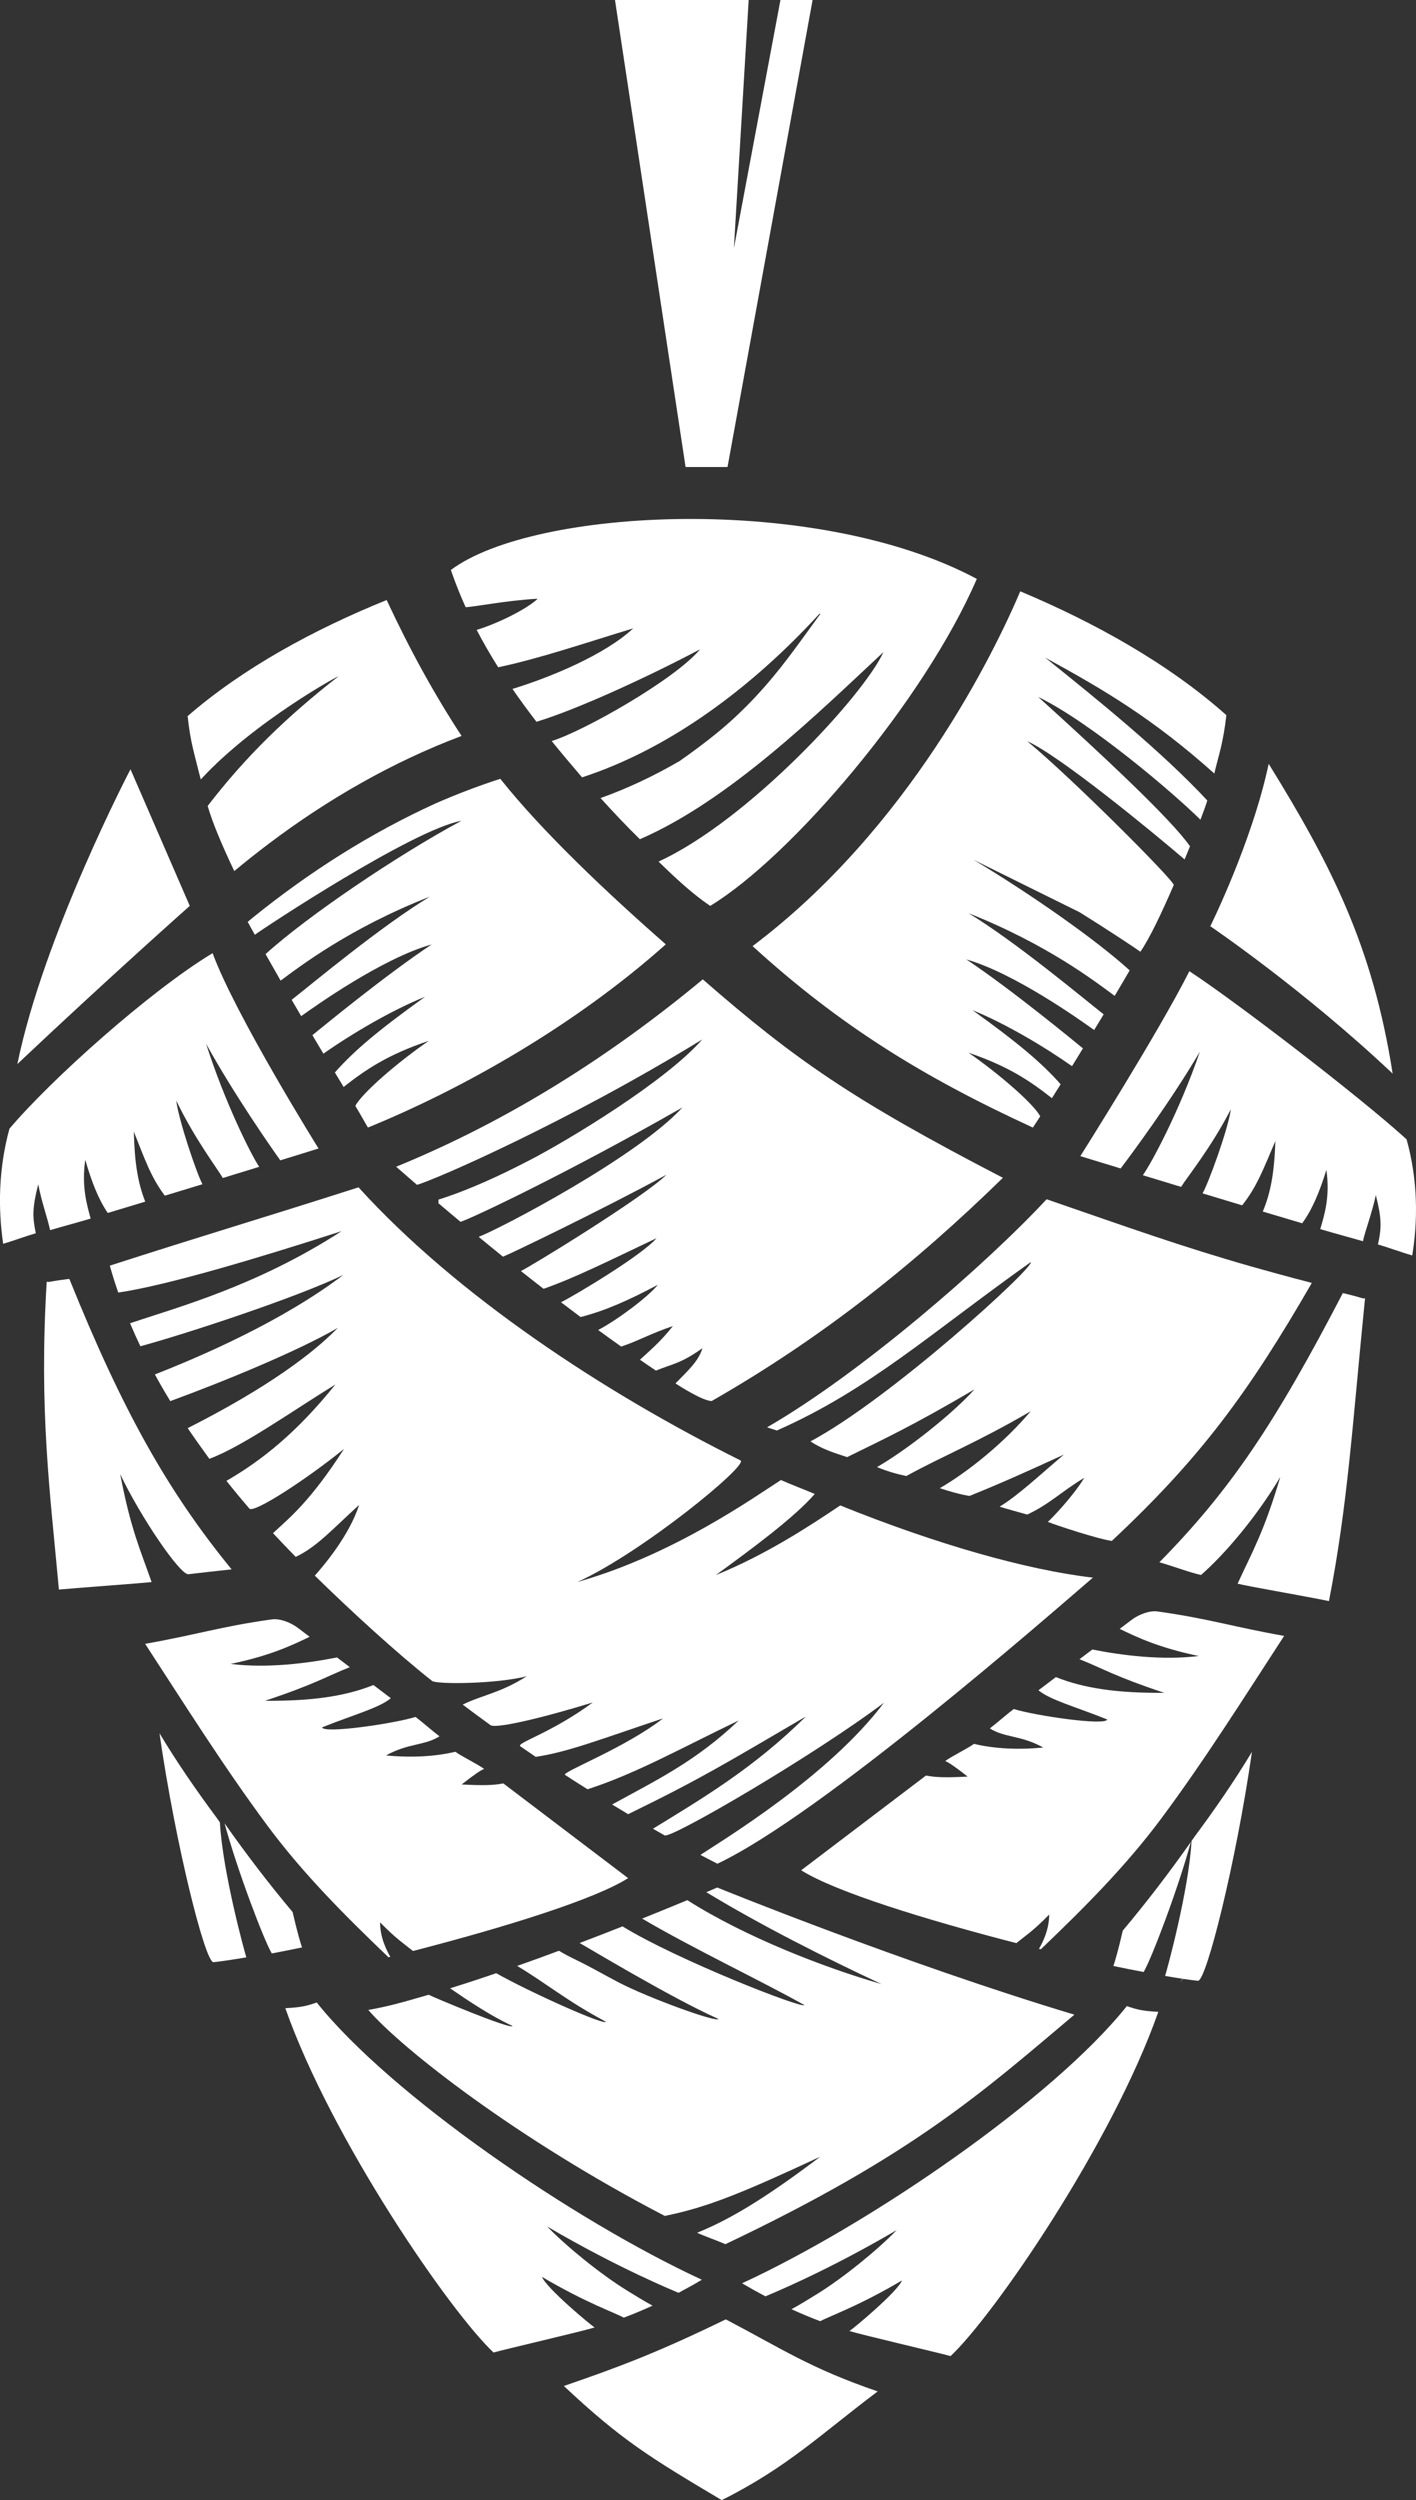 <?xml version="1.0" encoding="UTF-8"?> <svg xmlns="http://www.w3.org/2000/svg" id="_Слой_2" data-name="Слой 2" viewBox="0 0 480.69 848.18"><rect x="0" y="0" width="480.69" height="848.18" fill="#333333" stroke="none"/> <defs> <style> .cls-1, .cls-2 { fill: #fff; } .cls-2 { fill-rule: evenodd; } </style> </defs> <g id="_Слой_1-2" data-name="Слой 1"> <g id="_Слой_1-3" data-name="Слой_1"> <g id="_105553183794688" data-name=" 105553183794688"> <path class="cls-2" d="m68.14,264.45c18.12-19.74,48.1-36.04,46.65-34.91-17.42,13.57-31.46,27.19-44.29,43.88,1.62,5.66,4.87,13.36,9.03,22.09,3.82-3.17,7.71-6.26,11.66-9.24,20.16-15.22,42.26-27.87,65.5-36.6-9.29-14.19-17.62-29.35-25.43-46.11-24.58,9.95-48.66,22.99-67.56,39.38.88,8.68,2.48,13.44,3.45,17.59.31,1.33.69,2.61,1.01,3.92h0Z"></path> <path class="cls-2" d="m169.81,264.22c-7.4,2.39-14.67,5.16-21.83,8.29-22.17,10.08-43.02,23.32-62.23,38.85-.56.47-1.1.93-1.66,1.39.8,1.45,1.61,2.91,2.41,4.37,3.37-2.47,53.65-35.69,70.15-38.67-21.45,11.5-52.41,32.4-66.5,45.24,1.71,3.02,3.42,6.03,5.11,8.99,6.67-4.93,23.53-17.87,50.66-28.49-16.63,10.08-39.26,28.98-46.91,35,1.09,1.87,2.18,3.73,3.23,5.53.3-.21.58-.41.86-.6,3.43-2.41,26.57-19.01,43.44-23.72-16.23,10.81-37.13,28.08-40.49,30.78,1.93,3.25,2.03,3.45,3.74,6.28,9.56-6.73,23.12-14.72,34.5-19.3-15.52,11.11-23.95,18.14-30.61,25.68.42.7,2.56,4.25,2.97,4.91,7.51-5.89,14.93-10.95,28.92-15.65-10.54,7.24-22.64,17.69-24.95,22.07,1.36,2.18,4,6.96,4.29,7.35,31.93-13.03,70.03-34.45,101.11-62.15-19.71-17.26-41.83-38.1-56.18-56.15h0Z"></path> <path class="cls-2" d="m400.52,672.55c1.42-1.53,2.85-3.06,4.26-4.59,1.63-2.25,3.22-4.52,4.8-6.77-3,3.82-6.01,7.61-9.06,11.36Z"></path> <path class="cls-2" d="m356.18,649.47c-.02,5.27-2.29,9.64-3.48,11.67.2.05.41.1.63.16,14.53-13.91,28.66-27.95,40.94-44.44,14.83-19.94,28.08-41.04,41.66-61.88-17.21-3.02-25.7-5.89-42.93-8.28-2.84-.41-6.54,1.06-8.98,2.93-1.3.99-2.61,1.99-3.92,2.97,5.44,2.61,13,6.35,26.83,9.2-12.38,1.55-26.16-.22-36.11-2.2-1.46,1.09-2.91,2.21-4.37,3.3,7.82,3.05,11.48,5.64,28.79,11.4-15.66.12-27.09-1.46-36.8-5.34-1.96,1.48-3.94,2.99-5.91,4.47,3.96,3.31,12.58,5.58,23.33,9.9-.46,2.22-24.32-1.25-31.73-3.54-2.11,1.59-5.99,4.97-8.11,6.58,5.06,3.21,10.63,2.28,18.14,6.49-8.97.84-16.8.35-23.53-1.25-1.99,1.5-7.79,4.32-9.77,5.83.98.33,3.27,1.84,7.63,5.27-7.46.41-10.96.27-14.14-.36-.38.3-31.45,23.85-42.37,32.14,11.39,7.24,42.05,16.73,73.04,24.72,3.81-3.07,5.94-4.38,11.18-9.73h0Z"></path> <path class="cls-2" d="m405.47,623.17c-.32.47-.66.92-.98,1.39-.92,16.9-8.54,44.56-8.98,45.78,4.44.76,8.22,1.33,11.14,1.65,2.81.3,12.95-40.1,18.35-77.67-6,9.95-12.6,19.52-19.53,28.84h0Z"></path> <path class="cls-2" d="m381.14,654.98c-1.4,6.19-2.79,11.06-3.21,11.98,3.63.75,7.07,1.44,10.3,2.05,2.74-4.62,11.84-28.62,16.03-44.13-7.29,10.36-14.99,20.42-23.12,30.1h0Z"></path> <path class="cls-2" d="m129.02,652.17c.02,5.27,2.29,9.64,3.48,11.67-.2.06-.41.11-.63.16-14.52-13.91-28.66-27.95-40.94-44.45-14.82-19.94-28.08-41.04-41.66-61.88,17.23-3.02,25.7-5.88,42.93-8.28,2.85-.41,6.54,1.06,8.98,2.92,1.31.99,2.62,1.99,3.93,2.97-5.45,2.62-13,6.35-26.82,9.21,12.37,1.55,26.15-.22,36.1-2.2,1.46,1.09,2.91,2.21,4.37,3.3-7.81,3.05-11.48,5.64-28.79,11.4,15.67.12,27.09-1.46,36.8-5.34,1.96,1.48,3.94,2.99,5.91,4.47-3.96,3.31-12.59,5.58-23.33,9.89.47,2.22,24.33-1.25,31.73-3.54,2.11,1.61,5.99,4.98,8.11,6.58-5.07,3.21-10.63,2.27-18.14,6.49,8.97.83,16.8.34,23.53-1.25,1.99,1.49,7.79,4.32,9.77,5.82-.98.34-3.27,1.84-7.63,5.27,7.46.41,10.95.27,14.14-.36.38.3,31.45,23.85,42.37,32.14-11.39,7.24-42.05,16.72-73.04,24.72-3.82-3.07-5.94-4.38-11.18-9.73h0Z"></path> <path class="cls-2" d="m73.67,616.86c.32.47.66.93.98,1.39.91,16.9,8.54,44.56,8.97,45.78-4.43.76-8.21,1.33-11.13,1.65-2.82.3-12.95-40.09-18.35-77.67,5.99,9.95,12.59,19.52,19.53,28.84h0Z"></path> <path class="cls-2" d="m99.34,648.68c1.41,6.19,2.8,11.06,3.21,11.98-3.61.75-7.06,1.44-10.28,2.05-2.75-4.62-11.84-28.62-16.03-44.13,7.29,10.37,14.98,20.42,23.1,30.1Z"></path> <path class="cls-2" d="m355.3,406.85c-20.54,22.07-63,58.98-94.9,77.37,1.13.36,2.21.71,3.33,1.08,31.26-13.78,52.16-32.96,86.18-57.13,1.45,1.53-47.51,46.31-74.79,60.83,4.02,2.63,7.89,3.84,12.46,5.33,12.93-6.37,22.16-10.59,43.23-22.98-7.33,8.19-22.91,20.53-33.1,26.36,3.72,1.52,6.5,2.29,9.95,3.04,12.18-6.71,24-11.35,42.24-21.99-9.03,10.69-21.12,20.45-30.86,26.11,3.23,1.04,6.58,2.07,10.08,2.63,10.05-4.04,19.55-8.27,32.05-14.03-8.27,7-15.62,13.92-21.83,17.67,2.7.86,5.69,1.62,9.38,2.68,7.71-3.61,11.68-7.88,19.36-12.47-3.86,6.38-11.24,14-12.38,14.95,3.1,1.24,17.17,5.86,21.72,6.46,29.99-28.01,46.41-50.3,67.91-87.53-4.18-1.08-8.12-2.12-11.89-3.16-2.91-.79-5.71-1.57-8.42-2.34-24.06-6.86-41.53-13.16-69.7-22.87h0Z"></path> <path class="cls-2" d="m191.42,809.45c18.61-6.4,31.68-11.28,54.95-22.6,19.26,10.08,28.64,16.59,51.58,24.44-19.02,14.29-30.68,25.78-52.94,36.88-24.43-14.49-34.12-20.45-53.6-38.72Z"></path> <path class="cls-2" d="m451.14,543.17c-3.18-.69-18.79-3.53-20-3.75-4.42-.8-8.42-1.55-11.01-2.15,4.86-10.62,8.89-17.3,14.49-36.2-8.48,14.19-19.2,26.5-26.91,33.25-4.57-1.07-7.53-2.37-14.13-4.32,24.13-24.49,39.38-47.27,62.27-91.32,7.54,1.77,6.3,1.91,7.54,1.77-4.34,43.29-5.81,69.62-12.25,102.73h0Z"></path> <path class="cls-2" d="m20,539.26c3.23-.34,28.82-2.22,31.46-2.54-3.75-10.81-7.05-17.71-10.66-36.63,6.96,14.65,20.37,34.31,23.18,33.97,4.67-.56,9.46-1.1,14.64-1.65-21.47-26.27-36.88-53.43-55.08-98.54-7.68.94-6.47,1.2-7.68.94-2.67,43.87,1.16,71.66,4.14,104.45h0Z"></path> <path class="cls-2" d="m153.05,193.36c1.5,4.34,3.17,8.55,5.02,12.63,2.6-.04,14.03-2.33,24.48-2.87-3.9,3.67-13.96,8.54-20.73,10.57,2.26,4.36,4.72,8.59,7.3,12.68,13.58-2.81,30.02-8.39,45.84-13.2-9.63,9-28.27,16.67-40.99,20.55,2.62,3.8,5.36,7.52,8.15,11.15,15.28-4.68,40.04-16.38,55.55-24.61-8.53,10.27-39.61,27.83-50.39,31.14,3.4,4.21,6.87,8.3,10.31,12.32,30.08-9.78,57.92-30.78,80.56-55.47.12-.01.25-.02.37-.03-3.65,4.99-7.23,10.04-10.96,14.95-7.18,9.47-15.07,18.06-24.08,25.42-4.15,3.38-8.42,6.54-12.77,9.59-8.68,5.04-17.66,9.3-26.84,12.57,4.33,4.77,8.76,9.46,13.35,13.96,30.24-13.1,60.2-42.52,82.68-63.48-6.61,14.56-45.83,57.08-76.34,71.06,1.58,1.46,9.81,9.88,17.54,15.03,27.48-16.67,72.56-69.4,90.5-110.93-54.31-29.04-150.28-24.15-178.52-3.04h0Z"></path> <path class="cls-2" d="m243.43,640.37s-1.31.57-3.66,1.56c18.35,11.14,40.46,22.31,59.47,31.17-19.02-5.45-46.14-15.88-65.92-28.47-4.13,1.72-9.36,3.87-15.33,6.26,17.11,10.08,41.28,21.55,55.07,29.33-.36,1.4-43.05-15.22-61.73-26.69-4.58,1.81-9.47,3.72-14.56,5.64.95.46,31.33,18.79,47.09,25.75-.36,1.39-23.8-7.15-33.8-12.36-4.66-2.42-9.21-5.08-13.91-7.37-2.19-1.06-4.34-2.14-6.4-3.39-4.65,1.74-9.41,3.47-14.2,5.15,9.3,5.49,16.99,11.96,30.13,18.93-.34,1.4-25.97-10.1-37.24-16.47-5.27,1.82-10.52,3.54-15.64,5.12,1.25.78,11.7,8.39,21.18,12.79-.36,1.39-27.63-10.06-28.45-10.6-8.72,2.53-13.62,3.96-20.5,5.15,11.26,13.11,50.65,43.93,100.65,69.89,14.57-2.97,26.24-7.76,52.78-20.1-20.5,15.49-31.76,21.7-41.81,25.81,2.18,1.03,7.38,2.87,9.59,3.88,63.84-30.29,87.43-51.74,118.49-77.87-58.12-17.44-121.29-43.15-121.29-43.15h0Z"></path> <path class="cls-1" d="m238.57,332.26c-31.22,25.89-65.69,47.86-104.09,63.56,2.32,2.04,4.67,4.08,7.06,6.13,6.05-1.62,51.5-21.5,96.86-49.32-12.37,14.2-45.48,34.2-58.76,41.05-9.87,5.1-20.2,9.94-30.81,13.3.02.14.03.27.04.4.01.27-.02.52-.08.78,2.5,2.12,5.01,4.24,7.55,6.35,3.83-1.2,36.26-16.5,75.34-38.82-15.46,16.9-62.07,41.23-69.19,43.91,2.74,2.25,5.49,4.5,8.25,6.72.03-.01.08-.02.11-.03,1.39-.45,33.37-15.78,55.41-27.77-8.03,7.87-46.64,31.44-49.43,32.68,2.56,2.03,5.14,4.05,7.7,6.03,10.31-3.61,21.1-8.97,38.33-17.17-4.76,5.7-27.96,19.55-32.41,21.73,2.23,1.7,4.44,3.37,6.65,5.02,8.27-2.14,15.59-5.34,26.23-10.94-3.5,4.27-13.79,11.92-20.27,15.34,2.63,1.92,5.23,3.79,7.82,5.62,5.81-1.92,9.71-4.32,17.55-6.96-4.17,5.29-7.88,8.37-11.18,11.42,1.83,1.27,3.65,2.5,5.43,3.7.05-.02.1-.04.15-.07,5.12-2.12,8.3-2.29,15.61-7.54-1.26,4.45-5.22,7.91-9.14,11.95,1.39.9,9.28,5.97,12.3,5.97,37.16-21.27,68.59-46.17,98.86-75.73-51.04-26.44-70.46-39.96-101.9-67.33h0Z"></path> <path class="cls-2" d="m382.53,680.57c-24.98,31.33-86.97,73.89-130.62,94.04,2.74,1.61,5.38,3.08,7.93,4.43,1.39-.6,20.46-8.32,44.58-22.49-6.75,6.97-18.34,16.32-26.95,21.64-2.87,1.77-5.79,3.59-8.79,5.21,3.41,1.56,6.66,2.91,9.77,4.08,3.38-1.85,12.71-4.98,27.76-13.84-1.52,3.86-16.66,16.47-17.86,17.17,4.69,1.4,30.28,7.37,34.34,8.5,14.76-13.85,54.88-72.23,70.52-116.79-5.3-.28-7.22-.74-10.67-1.94h0Z"></path> <path class="cls-2" d="m107.51,679.34c25.02,31.33,87.09,73.9,130.76,94.07-2.73,1.61-5.38,3.08-7.92,4.43-1.39-.6-20.47-8.33-44.61-22.5,6.75,6.97,18.36,16.32,26.98,21.64,2.88,1.77,5.8,3.59,8.8,5.22-3.41,1.56-6.65,2.9-9.76,4.07-3.39-1.85-12.72-4.97-27.78-13.84,1.51,3.85,16.68,16.47,17.89,17.17-4.68,1.41-30.28,7.35-34.33,8.49-14.78-13.86-54.98-72.25-70.68-116.81,5.3-.27,7.22-.73,10.66-1.93h0Z"></path> <path class="cls-2" d="m95.15,393.65c8.01-2.46,12.98-4.02,12.98-4.02,0,0-28.24-45.27-35.96-66.27-21.16,12.76-54.72,42.72-68.96,59.56-3.8,13.89-3.85,27.37-2.13,39.04,2.95-.84,7.71-2.61,11.07-3.58-1.18-5.64-1.16-8.82.83-16.61,1.1,5.89,3.36,12.15,4.02,15.56,4.17-1.23,9.29-2.59,13.77-3.93-1.28-4.7-3.12-10.84-1.83-19.95,2.17,7.54,4.51,13.47,7.64,18.05,4.22-1.27,8.48-2.56,12.72-3.84-2.44-6.23-3.61-12.92-3.87-23.76,4.1,10.36,5.9,15.5,10.51,21.74,4.37-1.33,8.67-2.63,12.79-3.89-1.78-3.19-8.08-21.59-8.9-28.38,6.35,13.16,14.01,23.13,15.81,26.27,4.42-1.36,8.59-2.63,12.35-3.79-2.75-4.07-11.7-21.94-18.03-41.76,9.34,16.93,21.93,35,25.19,39.55h0Z"></path> <path class="cls-2" d="m380.42,396.4c-8.42-2.57-13.68-4.18-13.68-4.18,0,0,26.55-41.98,37.02-62.74,15.94,10.44,57.87,42.6,73.73,57.04,3.91,14.06,3.83,27.65,1.92,39.4-3.09-.88-8.11-2.71-11.64-3.74,1.28-5.68,1.28-8.88-.72-16.75-1.24,5.93-3.65,12.23-4.38,15.66-4.39-1.28-9.78-2.71-14.48-4.11,1.38-4.73,3.38-10.91,2.08-20.1-2.34,7.59-4.86,13.53-8.21,18.12-4.44-1.32-8.91-2.66-13.38-3.98,2.63-6.26,3.91-13,4.28-23.93-4.44,10.41-6.37,15.56-11.28,21.82-4.6-1.38-9.1-2.74-13.45-4.06,1.91-3.19,8.69-21.69,9.61-28.54-6.8,13.21-14.96,23.18-16.89,26.34-4.65-1.4-9.03-2.74-12.99-3.95,2.93-4.07,12.54-22.01,19.37-41.93-9.99,16.98-23.43,35.07-26.91,39.64Z"></path> <path class="cls-2" d="m410.86,314.23s14.19-28.54,19.82-55.1c21.17,34.23,35.36,61.92,42.08,105.1-30.24-28.56-61.89-50-61.89-50Z"></path> <path class="cls-2" d="m64.42,307.32l-20.12-46.34s-29.46,56.29-38.41,100.01c30.24-28.57,58.53-53.67,58.53-53.67Z"></path> <path class="cls-2" d="m121.72,402.8c-34.81,11.13-51.01,15.81-84.44,26.57.85,3.06,1.81,6.1,2.86,9.13,16.74-2.43,48.65-12.06,75.84-20.84-28.7,18.59-55.72,25.84-71.83,31.25,1.1,2.62,2.27,5.22,3.51,7.81,15.69-4.26,53.18-16.59,68.89-24.2-20.94,15.88-48.52,27.7-63.97,33.76,1.66,3.05,3.4,6.06,5.23,9.05,18.28-6.67,43.53-17.09,56.88-24.86-13.68,14.01-36.07,26.48-50.97,34.03,1.96,2.9,5.26,7.55,7.35,10.41,11.25-4.17,28.14-16.22,42.78-25.22-12.83,15.99-24.78,25.67-36.98,32.69,2.53,3.18,5.13,6.32,7.8,9.42,1.45,1.67,19.06-9.68,32.12-20.26-11.56,17.96-18.52,23.37-24.11,28.59,2.5,2.67,5.08,5.37,7.71,8.05,7.22-3.42,12.39-9.35,21.52-17.63-3.38,10.52-12.17,20.76-15.04,23.99,12.3,12.04,27.58,26.05,39.79,35.71,1.56,1.23,22.02,1.05,32.15-1.59-8.82,5.67-15.08,6.36-21.74,9.63,3.17,2.39,6.31,4.71,9.45,6.97,1.74,1.26,17.15-2.3,34.71-7.7-14.19,10.48-26.21,13.76-24.57,14.89,1.74,1.21,3.47,2.4,5.2,3.57,11.08-1.66,22.3-6.08,43.24-13.06-13.06,10.14-34.65,18.27-33.28,19.18,3.57,2.34,4.23,2.73,7.64,4.87,16.34-5.25,32.16-14.15,51.3-23.33-14.52,13.85-28.02,20.29-42.96,28.5,1.85,1.13,3.67,2.22,5.44,3.28,24.28-11.81,33.14-17.24,60.32-33.13-17.73,17.57-35.29,27.87-51.89,38.07,1.35.78,2.66,1.54,3.95,2.26,2.13,1.21,50.36-26.87,74.45-45-18.69,24.88-54.72,46.61-62.3,51.62,2.1,1.11,4.03,2.1,5.78,2.99,35.42-16.78,112.1-83.87,127.46-97.06-22.18-2.54-53.2-11.32-85.77-24.49-10.16,6.81-24.83,16.54-42.26,23.64,11.82-8.61,26.43-19.3,33.61-27.53-2.96-1.27-8.54-3.39-11.48-4.73-8.77,5.59-36.34,25.36-69.14,34.61,21.81-9.82,58.35-39.8,55.41-41.26-46.38-23.07-96.33-55.93-129.68-92.65h0Z"></path> <path class="cls-2" d="m346.35,200.62c-8.9,20.9-37.73,80.35-90.87,120.35,29.43,26.83,57.76,44.38,95.15,61.56.27-.39,1.15-1.72,2.5-3.81-2.24-4.24-14.05-14.47-24.35-21.59,13.71,4.68,20.97,9.66,28.31,15.43.39-.64,2.53-4.05,2.97-4.72-6.5-7.35-14.76-14.25-29.91-25.13,11.14,4.53,24.41,12.4,33.76,18.99,1.7-2.72,1.8-2.9,3.71-6.04-3.27-2.64-23.68-19.55-39.56-30.17,16.55,4.73,39.17,20.99,42.54,23.36.27.19.56.39.83.59,1.06-1.74,2.13-3.51,3.23-5.32-7.48-5.89-29.57-24.39-45.86-34.31,26.62,10.53,43.07,23.22,49.6,28.05,1.68-2.84,3.4-5.73,5.09-8.65-11.29-10.31-33.7-25.98-52.99-37.52l35.94,17.76c10.83,6.74,19.39,12.48,20.69,13.43,3.09-4.48,7.07-12.82,11.32-22.62.49-1.14-34.43-36.19-49.73-48.8,10.97,4.9,41.8,30.18,53.42,40.11.64-1.51,1.24-3.01,1.83-4.46-6.28-9.12-30.6-31.76-51.54-50.68,17.73,8.61,45.76,32.43,55.09,41.67,1.16-3.05,1.99-5.37,2.32-6.54-15.39-16.51-37.06-34.06-55.04-48.46,20.43,11.14,36.78,20.88,57.43,39.32.35-1.37,0,0,.33-1.38,1.04-4.35,2.76-9.33,3.75-18.42-19.53-17.39-44.48-31.32-69.96-42.01h0Z"></path> <polygon class="cls-2" points="264.94 0 249.13 84.23 254.15 0 208.77 0 232.73 158.44 246.97 158.44 275.85 0 264.94 0"></polygon> </g> </g> </g> </svg> 